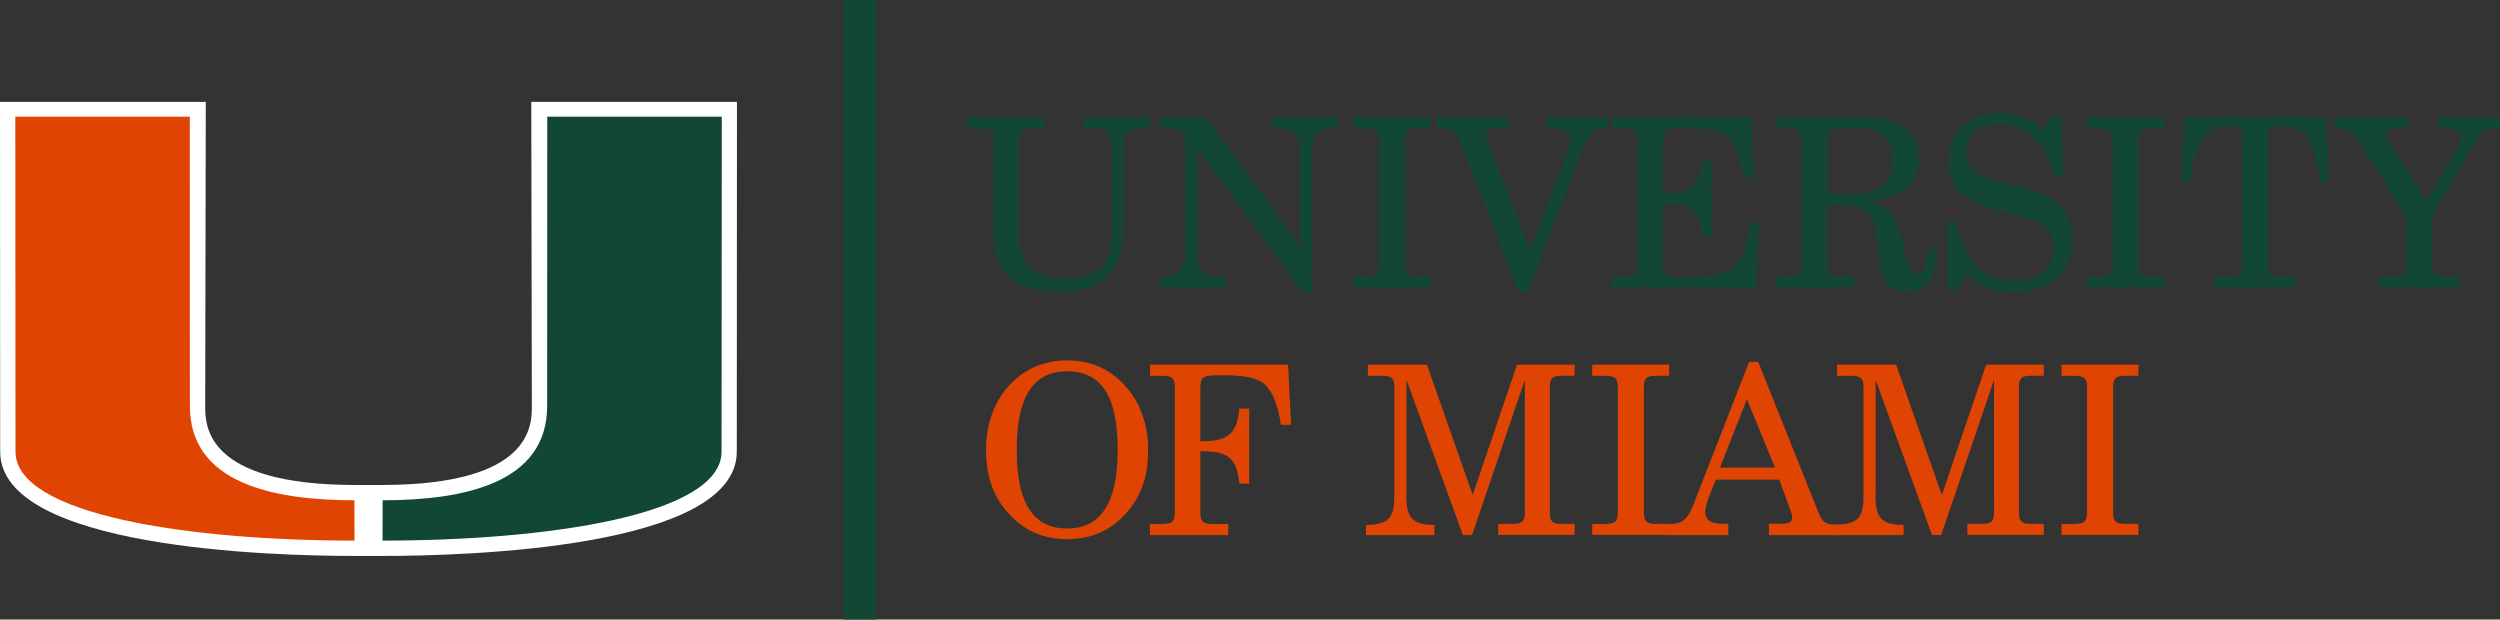 <?xml version="1.0" encoding="utf-8"?>
<!-- Generator: Adobe Illustrator 25.0.1, SVG Export Plug-In . SVG Version: 6.00 Build 0)  -->
<svg version="1.1" id="Layer_1" xmlns="http://www.w3.org/2000/svg" xmlns:xlink="http://www.w3.org/1999/xlink" x="0px" y="0px"
	 viewBox="0 0 305.07 75.6" style="enable-background:new 0 0 305.07 75.6;" xml:space="preserve">
<rect x="0" y="0" width="305.07" height="75.6" fill="#333333" stroke="none"/>
<style type="text/css">
	.st0{fill:#FFFFFF;}
	.st1{fill:#124734;}
	.st2{fill:#E04403;}
	.st3{fill:#124734;stroke:#124734;stroke-width:4;}
</style>
<g>
	<path class="st0" d="M64.83,12.43l0.07,37.11c0,2.38,0,9.61-18.22,9.64l-1.71,0l-1.71,0c-18.22-0.03-18.22-7.26-18.22-9.64
		l0.07-37.11H0l0.02,42.68c0,11.81,33.1,12.73,43.24,12.73h1.54h0.33h1.54c10.14,0,43.24-0.92,43.24-12.73l0.02-42.68H64.83z"/>
	<path class="st1" d="M66.77,49.54l0.01-35.3h21.3c0,0-0.03,39.46-0.03,40.87c0,7.75-21.26,10.86-41.37,10.86
		c0-0.98,0.01-3.38,0.01-4.92C56.75,61.04,66.77,58.91,66.77,49.54z"/>
	<path class="st2" d="M23.17,49.54l-0.01-35.3H1.87c0,0,0.02,39.46,0.02,40.87c0,7.75,21.27,10.86,41.37,10.86
		c0-0.98-0.01-3.38-0.01-4.92C33.19,61.04,23.17,58.91,23.17,49.54z"/>
</g>
<line class="st3" x1="104.94" y1="0" x2="104.94" y2="75.6"/>
<g>
	<path class="st1" d="M127.37,14.3v1.35h-1.5c-1.15,0-1.53,0.29-1.53,1.38v11.64c0,3.66,1.81,5.33,5.76,5.33
		c2.59,0,4.32-0.92,5.13-2.68c0.37-0.81,0.43-2.13,0.43-4v-9.07c0-1.76-0.37-2.59-2.07-2.59h-1.27V14.3h7.92v1.35h-1.07
		c-1.64,0-2.1,0.75-2.1,2.59v9.19c0,5.65-2.07,8.15-7.98,8.15c-5.21,0-7.86-2.33-7.86-6.94V17.04c0-1.09-0.32-1.38-1.53-1.38h-1.67
		V14.3H127.37z"/>
	<path class="st1" d="M141.54,33.86c2.65-0.2,3.08-1.12,3.08-3.69V16.58c-0.43-0.78-1.21-0.95-2.59-0.95h-0.49V14.3h5.62L158.62,30
		V19.23c0-2.79-0.55-3.66-3.43-3.69V14.3h8.04v1.24c-2.59,0.12-3.14,1.04-3.14,3.69v16.39h-1.15l-12.82-17.48v12.04
		c0,2.71,0.6,3.69,3.43,3.69v1.24h-8.01V33.86z"/>
	<path class="st1" d="M165.16,33.74h1.56c1.18,0,1.56-0.29,1.56-1.38V17.04c0-1.09-0.38-1.38-1.56-1.38h-1.56V14.3h9.39v1.35h-1.56
		c-1.18,0-1.53,0.29-1.53,1.38v15.32c0,1.09,0.35,1.38,1.53,1.38h1.56v1.35h-9.39V33.74z"/>
	<path class="st1" d="M185.32,35.62l-7.29-18.69c-0.43-1.12-0.63-1.27-2.07-1.27h-0.63V14.3h8.84v1.35h-1.07
		c-1.18,0-1.73,0.12-1.73,0.78c0,0.2,0.06,0.58,0.23,1.01l5.1,13.02l4.52-11.64c0.26-0.69,0.37-1.27,0.37-1.64
		c0-1.07-0.66-1.53-2.07-1.53h-0.81V14.3h7.52v1.35c-0.06,0-0.14,0-0.2,0c-1.67,0-2.25,0.72-2.91,2.45l-6.68,17.51H185.32z"/>
	<path class="st1" d="M196.78,33.74h1.5c1.15,0,1.53-0.26,1.53-1.38V17.04c0-1.12-0.37-1.38-1.53-1.38h-1.5V14.3h16.85l0.37,7.34
		h-1.24c-0.37-2.53-1.12-4.21-2.02-4.98c-1.01-0.84-2.71-1.07-5.36-1.07c-1.9,0-2.45,0.09-2.45,1.44v6.6c0.14,0,0.26,0,0.4,0
		c2.97,0,4.09-0.98,4.35-3.97h1.21v9.16h-1.21c-0.26-3-1.35-3.95-4.35-3.95c-0.12,0-0.26,0-0.4,0v7.49c0,1.41,0.63,1.47,2.68,1.47
		c2.42,0,4.15-0.17,5.3-0.75c1.32-0.66,2.1-2.59,2.71-5.88h1.09l-0.43,7.89h-17.51V33.74z"/>
	<path class="st1" d="M216.82,33.74h1.5c1.15,0,1.53-0.26,1.53-1.38V17.04c0-1.12-0.37-1.38-1.53-1.38h-1.5V14.3h11.52
		c3.49,0,5.82,2.04,5.82,5.1c0,3.02-2.13,4.72-6.37,5.18c2.33,0.32,3.54,1.44,4.06,3.72l0.78,3.25c0.29,1.27,0.66,1.9,1.3,1.9
		c0.78,0,1.12-0.98,1.18-3.02h1.09c0,0.23,0.03,0.46,0.03,0.66c0,2.94-1.3,4.52-3.49,4.52c-2.28,0-3.11-1.27-3.43-4.06l-0.32-2.88
		c-0.29-2.77-1.7-3.66-4.46-3.66h-1.56v7.34c0,1.12,0.35,1.38,1.5,1.38h1.79v1.35h-9.45V33.74z M222.99,23.63l1.41,0.06
		c0.35,0.03,0.66,0.03,0.98,0.03c3.83,0,5.53-1.18,5.53-4.12c0-2.91-1.38-4-4.58-4h-1.87c-1.21,0-1.47,0.29-1.47,1.27V23.63z"/>
	<path class="st1" d="M238.74,35.44h-1.01l-0.14-8.35h1.18c0.86,4.75,3.28,7.23,6.97,7.23c3.14,0,4.87-1.58,4.87-4.12
		c0-1.21-0.46-2.16-1.27-2.74c-1.01-0.72-2.62-1.01-4.72-1.58c-4.61-1.24-6.83-2.39-6.83-6.19c0-3.57,2.39-5.88,6.14-5.88
		c2.1,0,3.95,0.69,5.39,2.02l1.12-1.73h1.07l0.32,7.49h-1.12c-1.09-4.29-3.37-6.45-6.77-6.45c-2.53,0-3.98,1.27-3.98,3.49
		c0,2.77,2.16,3.08,5.99,4.03c2.07,0.52,3.8,0.95,5.13,2.16c1.12,1.04,1.76,2.59,1.76,4.44c0,4-2.53,6.37-7.14,6.37
		c-2.25,0-4.35-0.81-5.73-2.16L238.74,35.44z"/>
	<path class="st1" d="M254.7,33.74h1.56c1.18,0,1.56-0.29,1.56-1.38V17.04c0-1.09-0.37-1.38-1.56-1.38h-1.56V14.3h9.39v1.35h-1.56
		c-1.18,0-1.53,0.29-1.53,1.38v15.32c0,1.09,0.35,1.38,1.53,1.38h1.56v1.35h-9.39V33.74z"/>
	<path class="st1" d="M278.26,33.74h1.84v1.35h-9.85v-1.35h1.84c1.15,0,1.53-0.26,1.53-1.38V16.92c0-1.53-0.46-1.53-1.9-1.53
		c-2.76,0-3.83,2.07-4.49,6.88h-1.09l0.4-7.98h17.28l0.43,7.98h-1.09c-0.78-5.33-1.76-6.88-5.07-6.88c-1.07,0-1.33,0.35-1.33,1.53
		v15.44C276.76,33.48,277.1,33.74,278.26,33.74z"/>
	<path class="st1" d="M298.3,33.74h1.79v1.35h-9.76v-1.35h1.81c1.12,0,1.53-0.29,1.53-1.38v-5.88l-5.82-9.25
		c-0.69-1.12-1.01-1.58-2.36-1.58h-0.55V14.3h8.87v1.35h-1.18c-0.98,0-1.5,0.17-1.5,0.66c0,0.29,0.17,0.58,0.43,1.01l4.58,7.23
		l3.77-6.57c0.23-0.4,0.35-0.75,0.35-1.12c0-0.81-0.66-1.21-1.99-1.21h-0.81V14.3h7.6v1.35h-0.55c-1.33,0-1.73,0.46-2.39,1.58
		l-5.33,9.1v6.02C296.8,33.46,297.18,33.74,298.3,33.74z"/>
	<path class="st2" d="M123.02,47.18c1.84-2.1,4.32-3.2,7.2-3.2c2.94,0,5.24,1.04,7.14,3.17c1.81,2.04,2.74,4.64,2.74,7.75
		c0,3.08-0.75,5.47-2.53,7.55c-1.93,2.25-4.35,3.34-7.34,3.34c-3,0-5.39-1.07-7.34-3.34c-1.79-2.07-2.56-4.49-2.56-7.55
		C120.32,51.82,121.27,49.17,123.02,47.18z M130.23,64.49c4.15,0,6.16-3.2,6.16-9.59c0-6.45-1.93-9.59-6.16-9.59
		c-4.18,0-6.16,3.14-6.16,9.59C124.06,61.32,126.02,64.49,130.23,64.49z"/>
	<path class="st2" d="M140.33,63.94h1.5c1.15,0,1.53-0.26,1.53-1.38V47.24c0-1.12-0.37-1.38-1.53-1.38h-1.5V44.5h16.85l0.37,7.34
		h-1.24c-0.37-2.53-1.12-4.21-2.02-4.98c-1.01-0.84-2.71-1.07-5.36-1.07c-1.9,0-2.45,0.09-2.45,1.44v6.6c0.14,0,0.26,0,0.4,0
		c2.97,0,4.09-0.98,4.35-3.97h1.21v9.16h-1.21c-0.26-3-1.35-3.95-4.35-3.95c-0.12,0-0.26,0-0.4,0v7.49c0,1.12,0.35,1.38,1.5,1.38
		h1.9v1.35h-9.56V63.94z"/>
	<path class="st2" d="M171.61,60.37c0,2.74,0.6,3.66,3.43,3.69v1.24h-8.35v-1.24c2.91-0.03,3.46-0.98,3.46-3.69V47.24
		c0-1.12-0.37-1.38-1.53-1.38h-1.7V44.5h7.2l5.59,15.9l5.41-15.9h7.03v1.35h-1.53c-1.15,0-1.5,0.26-1.5,1.38v15.32
		c0,1.12,0.35,1.38,1.5,1.38h1.53v1.35h-9.33v-1.35h1.73c1.15,0,1.53-0.26,1.53-1.38V46.34l-6.45,18.95h-1.12l-6.88-18.95V60.37z"/>
	<path class="st2" d="M194.3,63.94h1.56c1.18,0,1.56-0.29,1.56-1.38V47.24c0-1.09-0.38-1.38-1.56-1.38h-1.56V44.5h9.39v1.35h-1.56
		c-1.18,0-1.53,0.29-1.53,1.38v15.32c0,1.09,0.35,1.38,1.53,1.38h1.56v1.35h-9.39V63.94z"/>
	<path class="st2" d="M214.55,44.16l7.34,18.35c0.46,1.12,0.81,1.5,1.99,1.5c0.17,0,0.37-0.01,0.58-0.01v1.3h-8.61v-1.38h1.09
		c1.21,0,1.76-0.09,1.76-0.75c0-0.23-0.09-0.58-0.26-1.01l-1.32-3.63h-7.75l-0.89,2.25c-0.26,0.66-0.4,1.35-0.4,1.73
		c0,0.92,0.72,1.41,2.1,1.41h0.72v1.38h-7.43v-1.35c0.09,0,0.14,0,0.23,0c1.7,0,2.28-0.69,2.97-2.45l6.77-17.34H214.55z
		 M213.17,48.71l-3.28,8.35h6.71L213.17,48.71z"/>
	<path class="st2" d="M228.86,60.37c0,2.74,0.6,3.66,3.43,3.69v1.24h-8.35v-1.28c2.91-0.03,3.46-0.93,3.46-3.64V47.24
		c0-1.12-0.37-1.38-1.53-1.38h-1.7V44.5h7.2l5.59,15.9l5.41-15.9h7.03v1.35h-1.53c-1.15,0-1.5,0.26-1.5,1.38v15.32
		c0,1.12,0.35,1.38,1.5,1.38h1.53v1.35h-9.33v-1.35h1.73c1.15,0,1.53-0.26,1.53-1.38V46.34l-6.45,18.95h-1.12l-6.88-18.95V60.37z"/>
	<path class="st2" d="M251.56,63.94h1.56c1.18,0,1.56-0.29,1.56-1.38V47.24c0-1.09-0.37-1.38-1.56-1.38h-1.56V44.5h9.39v1.35h-1.56
		c-1.18,0-1.53,0.29-1.53,1.38v15.32c0,1.09,0.35,1.38,1.53,1.38h1.56v1.35h-9.39V63.94z"/>
</g>
<g>
</g>
</svg>
